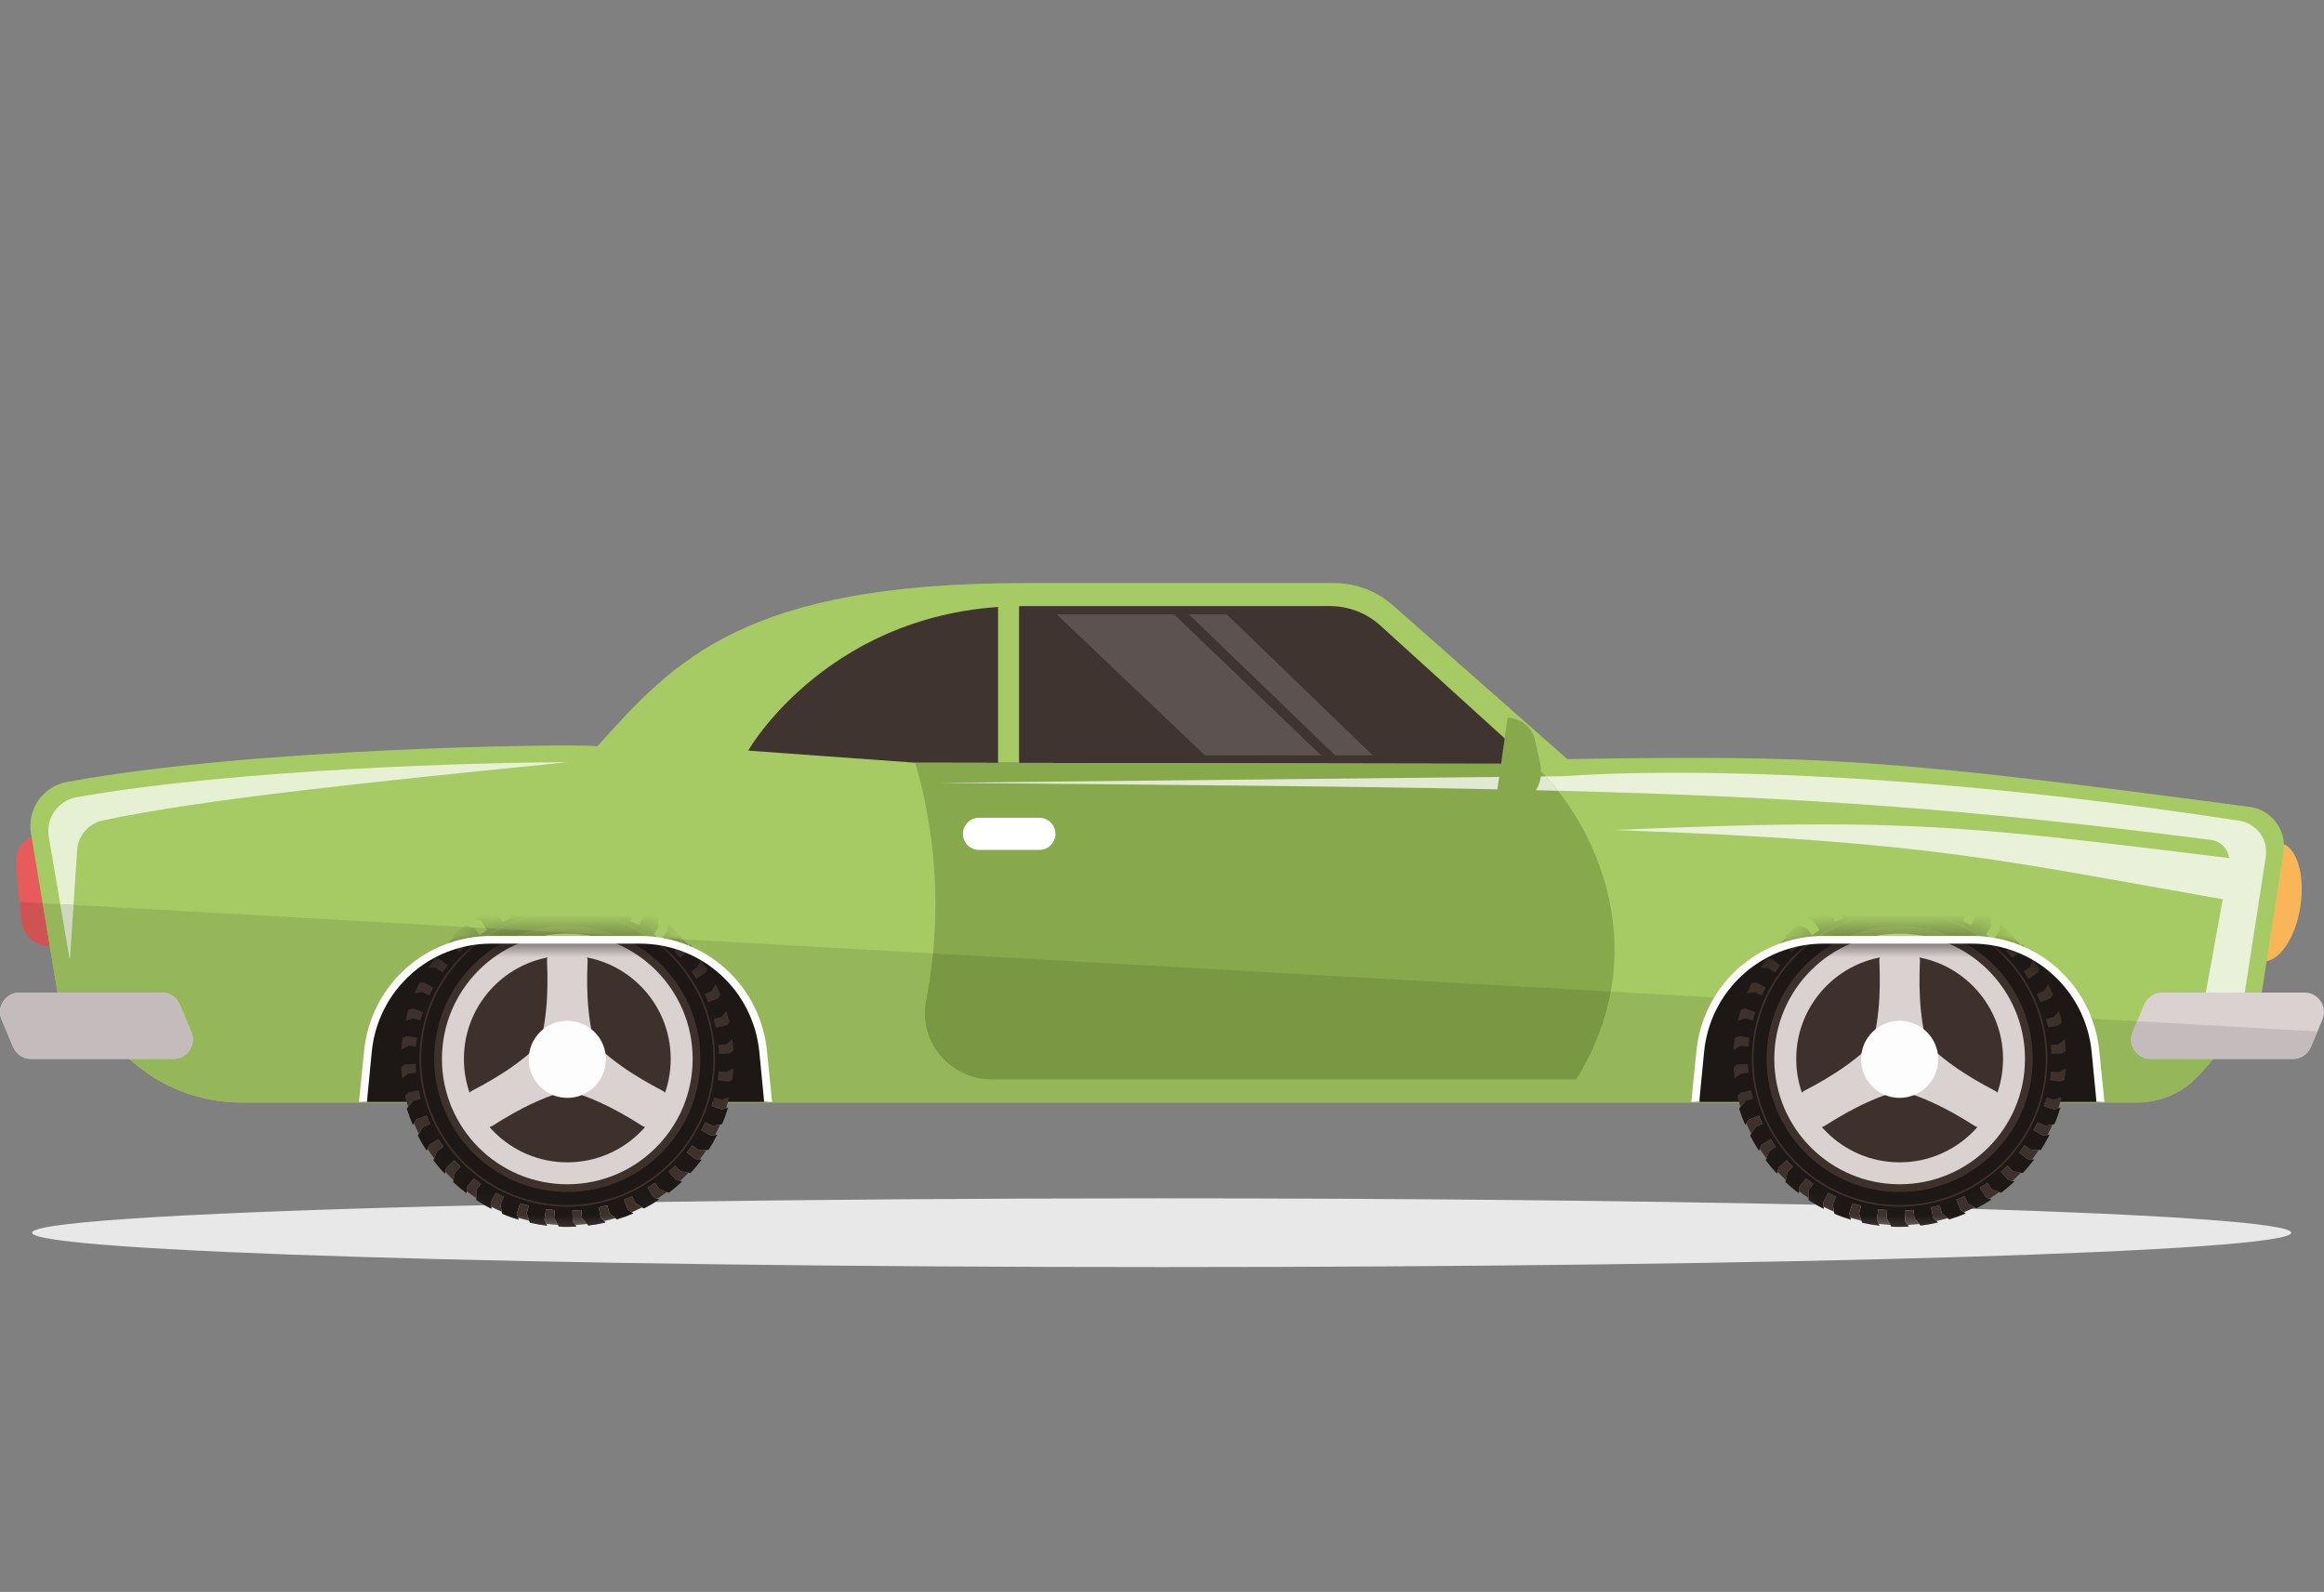 <svg width="108" height="74" viewBox="0 0 108 74" fill="none" xmlns="http://www.w3.org/2000/svg">
<rect x="0" y="0" width="108" height="74" fill="#808080" stroke="none"/>
<path d="M3.137 43.984H2.301C1.626 43.984 1.062 43.471 0.996 42.8L0.743 40.2C0.668 39.429 1.275 38.761 2.049 38.761H3.137V43.984Z" fill="#E75C5B"/>
<path d="M104.135 41.716C103.898 43.235 104.325 44.564 105.089 44.683C105.853 44.802 106.665 43.667 106.901 42.147C107.139 40.628 106.712 39.3 105.948 39.18C105.184 39.061 104.373 40.197 104.135 41.716Z" fill="#F9B659"/>
<path d="M1.439 38.735L2.751 46.596L6.386 49.539C7.75 50.645 9.452 51.248 11.207 51.248H99.308C100.428 51.248 101.494 50.767 102.235 49.928L105.007 46.789L106.118 39.605C106.276 38.589 105.564 37.642 104.545 37.506C87.483 35.242 84.71 35.1 72.834 35.285L64.727 28.135C63.972 27.469 63.001 27.102 61.995 27.102H47.618C34.593 27.102 31.336 30.706 27.768 34.682C26.102 34.563 11.644 34.773 3.113 36.348C1.997 36.555 1.252 37.614 1.439 38.735Z" fill="#A7CB64"/>
<path d="M3.416 42.063L2.802 42.029L2.268 38.903C2.12 38.039 2.694 37.214 3.556 37.06C10.918 35.746 22.433 35.434 26.267 35.434C26.299 35.434 26.33 35.434 26.361 35.434C17.656 36.297 9.248 37.169 4.767 38.139C4.112 38.282 3.632 38.838 3.586 39.508L3.416 42.063Z" fill="#E6F1D4"/>
<path d="M47.617 28.173H61.803C62.67 28.173 63.508 28.496 64.15 29.079L71.228 35.506L42.531 35.454L34.775 34.892C34.761 34.868 38.644 28.173 47.581 28.173H47.617Z" fill="#403430"/>
<path d="M71.228 35.506C73.498 37.461 77.294 43.597 73.251 50.177H46.09C44.146 50.177 42.662 48.408 43.038 46.5C43.671 43.286 43.689 39.394 42.531 35.454L71.228 35.506Z" fill="#88A84C"/>
<path d="M46.382 35.454H47.357V27.901H46.382V35.454Z" fill="#A7CB64"/>
<path d="M44.75 38.762C44.75 39.175 45.084 39.508 45.497 39.508H48.3C48.714 39.508 49.048 39.175 49.048 38.762C49.048 38.349 48.714 38.013 48.3 38.013H45.497C45.084 38.013 44.75 38.349 44.75 38.762Z" fill="white"/>
<path d="M8.06 49.223H1.444C1.08 49.223 0.752 49.005 0.61 48.67L0.072 47.392C-0.179 46.797 0.259 46.137 0.905 46.137H7.522C7.886 46.137 8.214 46.355 8.355 46.69L8.894 47.967C9.145 48.564 8.708 49.223 8.06 49.223Z" fill="#DAD1D1"/>
<path d="M104.318 46.137H102.51L103.296 41.798C93.112 40.024 89.735 39.094 75.031 38.582C79.014 38.411 82.051 38.32 84.695 38.32C90.811 38.32 94.826 38.805 103.591 39.888C103.535 39.46 103.201 39.1 102.748 39.042C91.743 37.627 83.874 37.051 72.402 36.756C72.211 36.513 72.019 36.29 71.832 36.09L72.557 36.083L73.645 36.021C74.659 35.966 76.069 35.921 77.85 35.921C83.32 35.921 92.294 36.343 104.065 38.151C104.866 38.274 105.419 39.023 105.295 39.825L104.318 46.137Z" fill="#E9F2D8"/>
<path d="M72.402 36.757C64.953 36.566 55.986 36.494 43.651 36.388L71.832 36.09C72.019 36.291 72.211 36.514 72.402 36.757Z" fill="#E1E9D2"/>
<path d="M53.985 58.898C24.993 58.898 1.491 58.183 1.491 57.301C1.491 56.777 9.754 56.314 22.523 56.022C22.627 56.081 22.733 56.137 22.84 56.19L22.829 56.096C22.826 56.067 22.823 56.04 22.82 56.015C22.966 56.013 23.116 56.009 23.263 56.006L23.276 56.095L23.318 56.324L23.324 56.363L23.336 56.419C23.584 56.525 23.84 56.617 24.101 56.695L24.074 56.603C24.039 56.491 24.016 56.41 24.016 56.41L24.154 55.987C24.218 55.984 24.284 55.983 24.349 55.982C24.423 56.004 24.497 56.025 24.572 56.044L24.48 56.404C24.48 56.404 24.53 56.569 24.594 56.745L24.608 56.788L24.627 56.836C24.892 56.895 25.159 56.943 25.431 56.974L25.389 56.891C25.335 56.783 25.3 56.705 25.3 56.705L25.37 56.205C25.508 56.223 25.645 56.239 25.783 56.25L25.754 56.619C25.754 56.619 25.835 56.772 25.931 56.935L25.948 56.967L25.98 57.018L26.17 57.028C26.224 57.029 26.279 57.03 26.333 57.03C26.487 57.03 26.64 57.024 26.793 57.016L26.737 56.939L26.615 56.77L26.6 56.271C26.738 56.266 26.876 56.257 27.015 56.243L27.048 56.618C27.048 56.618 27.155 56.754 27.277 56.894L27.299 56.922L27.341 56.968C27.613 56.935 27.879 56.887 28.142 56.826L28.073 56.761L27.924 56.614L27.821 56.122C27.957 56.094 28.09 56.061 28.224 56.027L28.323 56.389L28.416 56.474L28.593 56.622L28.623 56.646L28.667 56.683C28.93 56.603 29.186 56.507 29.434 56.401L29.353 56.349L29.185 56.237L29.047 55.895C29.203 55.892 29.355 55.89 29.512 55.888L29.534 55.935C29.534 55.935 29.68 56.028 29.843 56.122L29.88 56.146L29.927 56.17C30.108 56.078 30.283 55.978 30.454 55.873C37.532 55.765 45.525 55.703 53.985 55.703C65.321 55.703 75.817 55.813 84.398 55.998C84.515 56.066 84.635 56.13 84.755 56.19L84.745 56.096C84.741 56.063 84.737 56.034 84.735 56.006C84.884 56.009 85.033 56.013 85.181 56.016L85.192 56.095L85.234 56.324L85.24 56.363L85.252 56.419C85.499 56.525 85.755 56.617 86.017 56.695L85.99 56.603C85.954 56.491 85.931 56.41 85.931 56.41L86.054 56.036C86.197 56.04 86.344 56.043 86.487 56.047L86.396 56.404C86.396 56.404 86.447 56.569 86.51 56.745L86.524 56.788L86.543 56.836C86.808 56.895 87.075 56.943 87.347 56.974L87.304 56.891C87.252 56.783 87.216 56.705 87.216 56.705L87.286 56.205C87.424 56.223 87.561 56.239 87.699 56.25L87.67 56.619C87.67 56.619 87.751 56.772 87.848 56.935L87.864 56.967L87.896 57.018L88.086 57.028C88.14 57.029 88.195 57.03 88.25 57.03C88.403 57.03 88.557 57.024 88.709 57.016L88.653 56.939L88.532 56.77L88.516 56.271C88.654 56.266 88.793 56.257 88.931 56.243L88.965 56.618C88.965 56.618 89.071 56.754 89.193 56.894L89.215 56.922L89.256 56.968C89.528 56.935 89.795 56.887 90.058 56.826L89.989 56.761L89.84 56.614L89.738 56.132C89.884 56.135 90.028 56.14 90.172 56.144L90.24 56.389L90.332 56.474L90.51 56.622L90.539 56.646L90.583 56.683C90.846 56.603 91.102 56.507 91.35 56.401L91.269 56.349L91.101 56.237L91.074 56.171C100.59 56.46 106.478 56.86 106.478 57.301C106.478 58.183 82.975 58.898 53.985 58.898Z" fill="#E8E8E8"/>
<path d="M70.064 33.359L70.237 33.384C70.774 33.46 71.207 33.861 71.327 34.389L71.578 35.496C71.838 36.645 70.866 37.698 69.7 37.531L69.47 37.497L70.064 33.359Z" fill="#88A84C"/>
<path d="M61.391 35.113H55.997L49.113 28.561H54.566L61.391 35.113Z" fill="#5C524F"/>
<path d="M63.793 35.113H62.05L55.252 28.561H57.012L63.793 35.113Z" fill="#5C524F"/>
<path d="M99.939 49.223H106.556C106.92 49.223 107.249 49.005 107.39 48.67L107.928 47.392C108.179 46.797 107.742 46.137 107.095 46.137H100.478C100.114 46.137 99.785 46.355 99.644 46.69L99.106 47.967C98.855 48.564 99.293 49.223 99.939 49.223Z" fill="#DAD1D1"/>
<path d="M99.308 51.248H95.036C95.038 51.238 95.041 51.229 95.043 51.22H97.61L97.383 48.891C97.341 48.446 97.247 48.018 97.106 47.607C97.076 47.517 97.044 47.43 97.009 47.343L99.315 47.473L99.106 47.967C98.855 48.564 99.293 49.223 99.939 49.223H102.858H102.857L102.235 49.928C101.494 50.767 100.428 51.248 99.308 51.248Z" fill="#96B65A"/>
<path d="M81.055 51.248H81.055L81.08 51.22H81.08L81.055 51.248Z" fill="#96B65A"/>
<path d="M2.315 43.984H2.301C1.626 43.984 1.062 43.471 0.996 42.8L0.911 41.922L1.981 41.982L2.315 43.984Z" fill="#CF5352"/>
<path d="M80.821 51.248H33.119C33.122 51.238 33.125 51.229 33.128 51.22H35.693L35.467 48.891C35.424 48.446 35.331 48.018 35.19 47.607C34.414 45.309 32.241 43.682 29.721 43.682H22.842C20.322 43.682 18.149 45.309 17.368 47.607C17.231 48.018 17.138 48.446 17.095 48.891L16.869 51.22H18.898C18.9 51.229 18.903 51.238 18.905 51.248H11.207C9.452 51.248 7.75 50.645 6.386 49.539L5.995 49.223H8.06C8.708 49.223 9.146 48.564 8.894 47.967L8.355 46.69C8.214 46.355 7.886 46.137 7.523 46.137H2.675L2.315 43.984L1.981 41.982L2.802 42.029L3.246 44.619L3.416 42.063L43.358 44.317C43.284 45.072 43.176 45.803 43.038 46.5C42.663 48.408 44.146 50.177 46.09 50.177H73.251C74.107 48.784 74.612 47.411 74.854 46.093L79.873 46.376C79.631 46.757 79.433 47.17 79.284 47.607C79.148 48.018 79.053 48.446 79.011 48.891L78.785 51.22H80.814C80.817 51.229 80.819 51.238 80.821 51.248Z" fill="#96B65A"/>
<path d="M3.246 44.619L2.802 42.029L3.416 42.063L3.246 44.619Z" fill="#CFD8BE"/>
<path d="M73.251 50.177H46.09C44.146 50.177 42.662 48.408 43.038 46.5C43.176 45.803 43.284 45.072 43.358 44.317L74.854 46.093C74.612 47.411 74.107 48.784 73.251 50.177Z" fill="#7A9744"/>
<path d="M8.06 49.223H1.444C1.08 49.223 0.752 49.005 0.61 48.67L0.072 47.392C0.023 47.276 0 47.156 0 47.041C0 46.564 0.385 46.137 0.905 46.137H2.675H7.522C7.886 46.137 8.214 46.355 8.355 46.69L8.894 47.967C9.145 48.564 8.708 49.223 8.06 49.223Z" fill="#C4BCBC"/>
<path d="M106.556 49.223H99.939C99.293 49.223 98.855 48.564 99.106 47.967L99.315 47.473L107.695 47.946L107.39 48.67C107.249 49.005 106.92 49.223 106.556 49.223Z" fill="#C4BCBC"/>
<path d="M78.785 51.221H97.609L97.383 48.891C97.341 48.446 97.247 48.018 97.106 47.607C96.33 45.309 94.156 43.682 91.636 43.682H84.758C82.237 43.682 80.064 45.309 79.284 47.607C79.147 48.018 79.053 48.446 79.011 48.891L78.785 51.221Z" fill="#1D1715"/>
<mask id="mask0_15820_4240" style="mask-type:luminance" maskUnits="userSpaceOnUse" x="78" y="43" width="20" height="15">
<path d="M78.785 51.221C80.866 59.749 96.239 59.632 97.609 51.221L97.383 48.891C97.341 48.446 97.247 48.018 97.106 47.607C96.33 45.31 94.156 43.682 91.636 43.682H84.758C82.237 43.682 80.064 45.31 79.284 47.607C79.147 48.018 79.053 48.446 79.011 48.891L78.785 51.221Z" fill="white"/>
</mask>
<g mask="url(#mask0_15820_4240)">
<path d="M81.231 49.46C81.236 49.598 81.245 49.737 81.26 49.875L80.884 49.908C80.884 49.908 80.749 50.014 80.608 50.137L80.58 50.158L80.534 50.201C80.563 50.432 80.602 50.659 80.652 50.883L80.677 51.001L80.738 50.936L80.742 50.932L80.888 50.784L81.38 50.68C81.409 50.816 81.441 50.95 81.475 51.084L81.17 51.167L81.114 51.183L81.029 51.276L80.881 51.453L80.855 51.484L80.82 51.527C80.901 51.79 80.995 52.047 81.102 52.294L81.154 52.213L81.266 52.044L81.734 51.855C81.787 51.985 81.844 52.111 81.903 52.236L81.569 52.393C81.569 52.393 81.474 52.54 81.38 52.701L81.356 52.739L81.332 52.786C81.457 53.031 81.594 53.264 81.742 53.492L81.779 53.401L81.8 53.353L81.864 53.218L82.294 52.95C82.367 53.068 82.442 53.185 82.522 53.297L82.223 53.511C82.223 53.511 82.156 53.669 82.091 53.848L82.078 53.886L82.059 53.94C82.224 54.155 82.397 54.363 82.583 54.561L82.606 54.466C82.636 54.351 82.658 54.27 82.658 54.27L83.032 53.932L83.319 54.232L83.059 54.497C83.059 54.497 83.022 54.67 82.99 54.854L82.984 54.889L82.975 54.949C83.174 55.132 83.379 55.306 83.6 55.469L83.604 55.374C83.612 55.254 83.622 55.169 83.622 55.169L83.93 54.775C84.038 54.86 84.151 54.941 84.265 55.021L84.052 55.327C84.052 55.327 84.045 55.501 84.047 55.688L84.047 55.724L84.047 55.786C84.275 55.932 84.513 56.069 84.755 56.19L84.745 56.096C84.731 55.974 84.723 55.888 84.723 55.888L84.959 55.445C85.081 55.511 85.204 55.571 85.331 55.63L85.174 55.972L85.192 56.095L85.234 56.324L85.24 56.363L85.252 56.419C85.499 56.525 85.755 56.617 86.017 56.695L85.99 56.603C85.954 56.491 85.931 56.41 85.931 56.41L86.089 55.928C86.221 55.97 86.353 56.009 86.487 56.044L86.396 56.404C86.396 56.404 86.447 56.568 86.51 56.745L86.524 56.788L86.543 56.836C86.808 56.895 87.075 56.943 87.347 56.974L87.304 56.891C87.252 56.783 87.216 56.705 87.216 56.705L87.286 56.205C87.424 56.223 87.561 56.239 87.699 56.25L87.67 56.619C87.67 56.619 87.751 56.771 87.848 56.935L87.864 56.967L87.896 57.018L88.086 57.028C88.294 57.033 88.503 57.028 88.709 57.016L88.653 56.939L88.532 56.77L88.516 56.271C88.654 56.266 88.793 56.257 88.931 56.243L88.965 56.618C88.965 56.618 89.071 56.754 89.193 56.894L89.215 56.922L89.256 56.968C89.528 56.935 89.795 56.887 90.058 56.826L89.989 56.761L89.84 56.614L89.737 56.122C89.872 56.094 90.007 56.061 90.141 56.027L90.24 56.389L90.332 56.474L90.51 56.621L90.539 56.646L90.583 56.683C90.846 56.603 91.102 56.507 91.35 56.401L91.269 56.349L91.101 56.237L90.912 55.768C91.041 55.715 91.168 55.659 91.292 55.6L91.45 55.935C91.45 55.935 91.595 56.028 91.758 56.122L91.796 56.146L91.842 56.17C92.086 56.046 92.321 55.908 92.548 55.761L92.459 55.724L92.409 55.702L92.275 55.639L92.007 55.208C92.124 55.136 92.241 55.06 92.353 54.981L92.567 55.28C92.567 55.28 92.726 55.346 92.905 55.411L92.943 55.424L92.994 55.444C93.13 55.341 93.26 55.234 93.389 55.122L93.617 54.92L93.605 54.916L93.522 54.898C93.407 54.866 93.325 54.844 93.325 54.844L92.988 54.47L93.289 54.184L93.554 54.443C93.554 54.443 93.725 54.48 93.91 54.513L93.946 54.519L94.006 54.527C94.189 54.329 94.362 54.122 94.525 53.903L94.43 53.898C94.31 53.89 94.225 53.88 94.225 53.88L93.831 53.572C93.916 53.465 93.997 53.35 94.078 53.237L94.384 53.451C94.384 53.451 94.556 53.458 94.745 53.454L94.78 53.455L94.842 53.454C94.988 53.227 95.125 52.989 95.246 52.747L95.153 52.759C95.03 52.772 94.944 52.779 94.944 52.779L94.501 52.543C94.567 52.422 94.628 52.298 94.686 52.172L95.028 52.327L95.152 52.311L95.381 52.27L95.419 52.262L95.474 52.251C95.581 52.003 95.672 51.747 95.751 51.485L95.658 51.513C95.547 51.548 95.466 51.571 95.466 51.571L94.983 51.413C95.027 51.282 95.065 51.15 95.101 51.015L95.46 51.107C95.46 51.107 95.624 51.055 95.802 50.993L95.845 50.978L95.892 50.96C95.952 50.694 95.999 50.429 96.03 50.155L95.947 50.199C95.84 50.25 95.761 50.286 95.761 50.286L95.261 50.216C95.279 50.078 95.296 49.941 95.306 49.803L95.675 49.833C95.675 49.833 95.827 49.751 95.993 49.654L96.023 49.638L96.074 49.606L96.084 49.416C96.089 49.208 96.084 48.999 96.072 48.794L95.995 48.85L95.826 48.97L95.327 48.987C95.323 48.847 95.313 48.709 95.3 48.571L95.674 48.538C95.674 48.538 95.809 48.432 95.951 48.309L95.979 48.287L96.025 48.245C95.991 47.974 95.943 47.707 95.882 47.444L95.817 47.514L95.671 47.663L95.179 47.766C95.15 47.63 95.118 47.495 95.084 47.362L95.445 47.264L95.53 47.17L95.677 46.993L95.703 46.964L95.739 46.919C95.658 46.656 95.564 46.403 95.457 46.152L95.405 46.233L95.293 46.401L94.824 46.591C94.772 46.461 94.716 46.335 94.656 46.21L94.99 46.053C94.99 46.053 95.084 45.907 95.179 45.744L95.202 45.706L95.226 45.66C95.101 45.416 94.964 45.182 94.817 44.954L94.78 45.044L94.758 45.093L94.695 45.228L94.264 45.496C94.191 45.378 94.117 45.261 94.037 45.149L94.336 44.935C94.336 44.935 94.403 44.776 94.467 44.597L94.481 44.56L94.499 44.508C94.335 44.291 94.161 44.083 93.976 43.885L93.967 43.918V43.923L93.953 43.98C93.923 44.095 93.901 44.178 93.901 44.178L93.526 44.514L93.24 44.213L93.499 43.949C93.499 43.949 93.536 43.777 93.569 43.593L93.575 43.557L93.584 43.497C93.385 43.314 93.179 43.141 92.96 42.977L92.955 43.072C92.946 43.193 92.937 43.277 92.937 43.277L92.629 43.672C92.521 43.585 92.407 43.505 92.294 43.425L92.507 43.119C92.507 43.119 92.514 42.946 92.511 42.758L92.511 42.723L92.511 42.66C92.283 42.514 92.046 42.378 91.803 42.257L91.814 42.35C91.828 42.473 91.836 42.558 91.836 42.558L91.6 43.001C91.478 42.935 91.354 42.875 91.227 42.816L91.384 42.474L91.367 42.351L91.325 42.121L91.319 42.083L91.307 42.028C91.059 41.922 90.803 41.83 90.542 41.75L90.569 41.844C90.604 41.956 90.627 42.037 90.627 42.037L90.47 42.519C90.338 42.475 90.206 42.437 90.071 42.402L90.163 42.042C90.163 42.042 90.112 41.878 90.049 41.701L90.034 41.658L90.016 41.61C89.751 41.55 89.484 41.504 89.211 41.472L89.254 41.556C89.307 41.663 89.343 41.741 89.343 41.741L89.272 42.241C89.135 42.222 88.997 42.207 88.859 42.195L88.889 41.827C88.889 41.827 88.807 41.675 88.712 41.51L88.694 41.479L88.663 41.428L88.472 41.419C88.264 41.413 88.056 41.419 87.85 41.431L87.906 41.507L88.027 41.676L88.043 42.175C87.904 42.18 87.766 42.188 87.628 42.204L87.595 41.828C87.595 41.828 87.488 41.693 87.365 41.552L87.343 41.524L87.302 41.478C87.03 41.511 86.763 41.559 86.501 41.621L86.57 41.685L86.719 41.832L86.822 42.324C86.686 42.352 86.552 42.384 86.419 42.418L86.32 42.057L86.226 41.972L86.049 41.825L86.019 41.799L85.976 41.763C85.713 41.844 85.457 41.939 85.208 42.045L85.29 42.097L85.458 42.209L85.647 42.678C85.518 42.73 85.391 42.788 85.266 42.847L85.109 42.512C85.109 42.512 84.963 42.418 84.8 42.324L84.763 42.3L84.716 42.277C84.472 42.401 84.238 42.539 84.011 42.686L84.101 42.723L84.15 42.744L84.284 42.808L84.552 43.239C84.434 43.31 84.317 43.386 84.205 43.465L83.992 43.166C83.992 43.166 83.833 43.099 83.653 43.035L83.617 43.021L83.564 43.002C83.37 43.151 83.183 43.305 83.006 43.471L82.944 43.526L83.036 43.549C83.151 43.58 83.233 43.602 83.233 43.602L83.57 43.976L83.27 44.263L83.005 44.003C83.005 44.003 82.833 43.965 82.648 43.934L82.613 43.928L82.553 43.918C82.37 44.118 82.197 44.323 82.033 44.542L82.129 44.547C82.249 44.555 82.334 44.566 82.334 44.566L82.728 44.874C82.642 44.983 82.562 45.095 82.481 45.208L82.175 44.996C82.175 44.996 82.002 44.989 81.814 44.991H81.779H81.716C81.57 45.219 81.434 45.457 81.313 45.699L81.405 45.688C81.529 45.674 81.614 45.666 81.614 45.666L82.058 45.903C81.992 46.025 81.931 46.148 81.873 46.275L81.53 46.119L81.407 46.136L81.177 46.177L81.14 46.184L81.084 46.194C80.978 46.444 80.886 46.7 80.807 46.96L80.901 46.933C81.012 46.898 81.093 46.875 81.093 46.875L81.576 47.034C81.532 47.164 81.493 47.297 81.457 47.431L81.099 47.339C81.099 47.339 80.935 47.391 80.757 47.454L80.714 47.468L80.666 47.487C80.607 47.751 80.56 48.018 80.528 48.291L80.612 48.248C80.719 48.196 80.797 48.16 80.797 48.16L81.297 48.23C81.279 48.367 81.263 48.505 81.252 48.643L80.884 48.614C80.884 48.614 80.731 48.695 80.566 48.792L80.536 48.808L80.484 48.839L80.475 49.03C80.47 49.238 80.475 49.446 80.487 49.652L80.564 49.597L80.732 49.475L81.231 49.46Z" fill="#1D1715"/>
<path d="M94.037 45.149C94.117 45.261 94.191 45.378 94.264 45.496L94.695 45.228L94.758 45.093L94.78 45.044C94.681 44.891 94.576 44.743 94.467 44.597C94.403 44.776 94.336 44.935 94.336 44.935L94.037 45.149Z" fill="#3E312C"/>
<path d="M82.096 49.069C82.18 45.66 85.022 42.955 88.433 43.039C91.842 43.124 94.547 45.967 94.463 49.376C94.378 52.786 91.536 55.491 88.126 55.407C84.716 55.322 82.011 52.48 82.096 49.069Z" fill="#3E312C"/>
<path d="M81.491 49.055C81.397 52.798 84.368 55.919 88.111 56.013C91.855 56.105 94.976 53.134 95.069 49.391C95.161 45.648 92.191 42.527 88.448 42.434C84.704 42.342 81.583 45.312 81.491 49.055ZM81.411 49.053C81.505 45.266 84.662 42.261 88.449 42.355C92.237 42.449 95.242 45.607 95.147 49.394C95.053 53.18 91.897 56.185 88.109 56.092C84.323 55.997 81.318 52.839 81.411 49.053Z" fill="#3E312C"/>
<path d="M92.988 54.47L93.325 54.844C93.325 54.844 93.407 54.866 93.522 54.898C93.656 54.772 93.787 54.645 93.911 54.513C93.725 54.48 93.554 54.443 93.554 54.443L93.289 54.184L92.988 54.47Z" fill="#3E312C"/>
<path d="M93.831 53.572L94.225 53.88C94.225 53.88 94.31 53.89 94.43 53.898C94.539 53.753 94.646 53.608 94.745 53.454C94.557 53.458 94.384 53.451 94.384 53.451L94.078 53.237C93.997 53.35 93.916 53.465 93.831 53.572Z" fill="#3E312C"/>
<path d="M90.911 55.767C91.04 55.714 91.167 55.658 91.292 55.599L91.451 55.935C91.451 55.935 91.596 56.027 91.76 56.123C91.599 56.204 91.435 56.278 91.268 56.348L91.101 56.237L90.911 55.767Z" fill="#3E312C"/>
<path d="M92.275 55.639L92.007 55.209C92.125 55.136 92.241 55.06 92.353 54.98L92.567 55.281C92.567 55.281 92.727 55.346 92.905 55.411C92.76 55.52 92.612 55.624 92.459 55.722L92.409 55.701L92.275 55.639Z" fill="#3E312C"/>
<path d="M94.501 52.543L94.944 52.779C94.944 52.779 95.03 52.772 95.154 52.759C95.235 52.599 95.309 52.435 95.381 52.27L95.152 52.311L95.028 52.327L94.686 52.172C94.628 52.298 94.567 52.422 94.501 52.543Z" fill="#3E312C"/>
<path d="M95.3 48.571C95.314 48.709 95.323 48.847 95.327 48.986L95.827 48.971L95.995 48.849C95.987 48.668 95.974 48.487 95.951 48.309C95.809 48.431 95.674 48.538 95.674 48.538L95.3 48.571Z" fill="#3E312C"/>
<path d="M89.736 56.124C89.872 56.094 90.007 56.062 90.14 56.027L90.238 56.388L90.332 56.474L90.51 56.622C90.338 56.674 90.165 56.721 89.989 56.76L89.839 56.615L89.736 56.124Z" fill="#3E312C"/>
<path d="M94.983 51.413L95.466 51.571C95.466 51.571 95.547 51.548 95.658 51.513C95.712 51.341 95.762 51.17 95.802 50.991C95.624 51.055 95.46 51.107 95.46 51.107L95.101 51.015C95.065 51.15 95.027 51.282 94.983 51.413Z" fill="#3E312C"/>
<path d="M95.084 47.362C95.118 47.496 95.15 47.63 95.179 47.766L95.671 47.663L95.817 47.514C95.777 47.337 95.731 47.164 95.677 46.993L95.53 47.17L95.445 47.264L95.084 47.362Z" fill="#3E312C"/>
<path d="M94.656 46.21C94.716 46.335 94.772 46.461 94.825 46.591L95.293 46.401L95.405 46.233C95.334 46.069 95.26 45.904 95.179 45.744C95.085 45.907 94.99 46.053 94.99 46.053L94.656 46.21Z" fill="#3E312C"/>
<path d="M95.261 50.216L95.761 50.286C95.761 50.286 95.84 50.251 95.947 50.199C95.969 50.02 95.983 49.839 95.993 49.654C95.827 49.751 95.675 49.833 95.675 49.833L95.306 49.803C95.296 49.941 95.279 50.078 95.261 50.216Z" fill="#3E312C"/>
<path d="M81.864 53.218L82.294 52.95C82.367 53.068 82.442 53.184 82.523 53.297L82.222 53.511C82.222 53.511 82.157 53.671 82.091 53.848C81.983 53.703 81.878 53.556 81.78 53.402L81.801 53.353L81.864 53.218Z" fill="#3E312C"/>
<path d="M81.735 51.855C81.788 51.984 81.844 52.11 81.903 52.235L81.567 52.395C81.567 52.395 81.475 52.54 81.379 52.704C81.298 52.542 81.224 52.378 81.154 52.212L81.266 52.044L81.735 51.855Z" fill="#3E312C"/>
<path d="M88.516 56.271C88.654 56.266 88.793 56.257 88.93 56.244L88.964 56.617C88.964 56.617 89.072 56.752 89.194 56.895C89.015 56.917 88.834 56.931 88.652 56.939L88.532 56.77L88.516 56.271Z" fill="#3E312C"/>
<path d="M83.033 53.932L83.319 54.234L83.058 54.497C83.058 54.497 83.022 54.669 82.99 54.855C82.857 54.73 82.729 54.6 82.606 54.467C82.636 54.351 82.659 54.269 82.659 54.269L83.033 53.932Z" fill="#3E312C"/>
<path d="M80.732 49.475L81.231 49.459C81.236 49.598 81.245 49.737 81.258 49.874L80.885 49.908C80.885 49.908 80.749 50.016 80.607 50.137C80.586 49.958 80.572 49.779 80.563 49.596L80.732 49.475Z" fill="#3E312C"/>
<path d="M81.379 50.679C81.408 50.816 81.44 50.95 81.476 51.084L81.115 51.183L81.029 51.276L80.881 51.453C80.829 51.282 80.782 51.108 80.743 50.932L80.888 50.783L81.379 50.679Z" fill="#3E312C"/>
<path d="M86.09 55.928C86.221 55.97 86.354 56.009 86.488 56.043L86.394 56.403C86.394 56.403 86.447 56.568 86.51 56.745C86.334 56.704 86.161 56.656 85.989 56.603C85.956 56.489 85.933 56.408 85.933 56.408L86.09 55.928Z" fill="#3E312C"/>
<path d="M87.287 56.204C87.424 56.223 87.561 56.239 87.7 56.251L87.67 56.618C87.67 56.618 87.751 56.771 87.847 56.937C87.664 56.926 87.483 56.912 87.304 56.889L87.217 56.705L87.287 56.204Z" fill="#3E312C"/>
<path d="M84.96 55.445C85.082 55.51 85.205 55.572 85.331 55.63L85.174 55.973L85.192 56.096L85.232 56.324C85.067 56.253 84.903 56.178 84.745 56.095C84.731 55.975 84.723 55.888 84.723 55.888L84.96 55.445Z" fill="#3E312C"/>
<path d="M83.93 54.775C84.038 54.86 84.15 54.941 84.264 55.02L84.051 55.328C84.051 55.328 84.046 55.5 84.047 55.688C83.895 55.589 83.748 55.483 83.605 55.374C83.613 55.254 83.621 55.168 83.621 55.168L83.93 54.775Z" fill="#3E312C"/>
<path d="M82.728 44.873C82.642 44.983 82.561 45.093 82.482 45.208L82.174 44.994C82.174 44.994 82.002 44.99 81.814 44.991C81.914 44.84 82.019 44.692 82.129 44.548C82.249 44.557 82.335 44.565 82.335 44.565L82.728 44.873Z" fill="#3E312C"/>
<path d="M81.575 47.033C81.533 47.164 81.494 47.298 81.459 47.432L81.099 47.338C81.099 47.338 80.935 47.39 80.756 47.454C80.798 47.278 80.846 47.104 80.9 46.933C81.013 46.899 81.094 46.877 81.094 46.877L81.575 47.033Z" fill="#3E312C"/>
<path d="M82.058 45.904C81.992 46.026 81.929 46.149 81.872 46.275L81.53 46.118L81.406 46.136L81.178 46.176C81.25 46.011 81.325 45.846 81.407 45.688C81.528 45.674 81.614 45.667 81.614 45.667L82.058 45.904Z" fill="#3E312C"/>
<path d="M81.298 48.23C81.279 48.367 81.263 48.504 81.251 48.644L80.884 48.614C80.884 48.614 80.73 48.695 80.567 48.791C80.576 48.608 80.591 48.426 80.613 48.248L80.798 48.161L81.298 48.23Z" fill="#3E312C"/>
<path d="M83.57 43.976L83.269 44.263L83.005 44.002C83.005 44.002 82.834 43.965 82.648 43.934C82.773 43.8 82.902 43.674 83.036 43.55C83.151 43.579 83.234 43.602 83.234 43.602L83.57 43.976Z" fill="#3E312C"/>
<path d="M93.24 44.213L93.526 44.514L93.901 44.178C93.901 44.178 93.923 44.095 93.953 43.98C93.829 43.846 93.701 43.715 93.569 43.593C93.537 43.777 93.5 43.949 93.5 43.949L93.24 44.213Z" fill="#3E312C"/>
<path d="M93.24 44.213L93.526 44.514L93.901 44.178C93.901 44.178 93.923 44.095 93.953 43.98C93.829 43.846 93.701 43.715 93.569 43.593C93.537 43.777 93.5 43.949 93.5 43.949L93.24 44.213Z" fill="#3E312C"/>
<path d="M80.676 51.002L80.652 50.883L80.652 50.884L80.677 51.001L80.738 50.936L80.676 51.002Z" fill="#191412"/>
<path d="M80.677 51.001L80.652 50.884L80.738 50.936L80.677 51.001Z" fill="#191412"/>
<path d="M82.454 49.223C82.454 52.441 85.062 55.049 88.279 55.049C91.497 55.049 94.105 52.441 94.105 49.223C94.105 46.006 91.497 43.398 88.279 43.398C85.062 43.398 82.454 46.006 82.454 49.223Z" fill="#DAD1D1"/>
<path d="M83.474 49.222C83.474 51.876 85.626 54.029 88.279 54.029C90.933 54.029 93.085 51.876 93.085 49.222C93.085 46.569 90.933 44.417 88.279 44.417C85.626 44.417 83.474 46.569 83.474 49.222Z" fill="#3E312C"/>
<path d="M89.023 50.522L87.536 47.946C86.511 49.163 85.192 50.006 83.851 50.702C83.632 50.816 83.551 51.085 83.674 51.298L84.19 52.19C84.313 52.404 84.587 52.468 84.794 52.336C86.067 51.523 87.456 50.801 89.023 50.522Z" fill="#DAD1D1"/>
<path d="M89.023 47.946L87.536 50.522C89.103 50.801 90.492 51.523 91.765 52.336C91.972 52.468 92.247 52.404 92.369 52.19L92.885 51.298C93.008 51.085 92.927 50.816 92.708 50.702C91.367 50.006 90.048 49.163 89.023 47.946Z" fill="#DAD1D1"/>
<path d="M86.793 49.234H89.766C89.225 47.737 89.155 46.175 89.223 44.665C89.234 44.42 89.041 44.214 88.795 44.214H87.764C87.518 44.214 87.325 44.42 87.336 44.665C87.405 46.175 87.334 47.737 86.793 49.234Z" fill="#DAD1D1"/>
<path d="M86.487 49.24C86.487 50.23 87.29 51.033 88.279 51.033C89.269 51.033 90.072 50.23 90.072 49.24C90.072 48.251 89.269 47.449 88.279 47.449C87.29 47.449 86.487 48.251 86.487 49.24Z" fill="#FDFDFD"/>
</g>
<path d="M78.598 51.219H78.976L78.984 51.041L79.191 48.906C79.469 46.031 81.86 43.862 84.757 43.862H91.637C94.534 43.862 96.925 46.031 97.203 48.906L97.41 51.041L97.424 51.219H97.796L97.56 48.871C97.26 45.81 94.72 43.504 91.637 43.504H84.757C81.674 43.504 79.133 45.81 78.834 48.871L78.598 51.219Z" fill="white"/>
<path d="M16.869 51.221H35.693L35.468 48.891C35.425 48.446 35.331 48.018 35.19 47.607C34.414 45.309 32.241 43.682 29.721 43.682H22.842C20.322 43.682 18.149 45.309 17.368 47.607C17.231 48.018 17.138 48.446 17.095 48.891L16.869 51.221Z" fill="#1D1715"/>
<mask id="mask1_15820_4240" style="mask-type:luminance" maskUnits="userSpaceOnUse" x="16" y="43" width="20" height="15">
<path d="M16.869 51.221C18.95 59.749 34.323 59.632 35.693 51.221L35.468 48.891C35.425 48.446 35.331 48.018 35.19 47.607C34.414 45.31 32.241 43.682 29.721 43.682H22.842C20.322 43.682 18.149 45.31 17.368 47.607C17.231 48.018 17.138 48.446 17.095 48.891L16.869 51.221Z" fill="white"/>
</mask>
<g mask="url(#mask1_15820_4240)">
<path d="M19.316 49.46C19.32 49.598 19.33 49.737 19.343 49.875L18.969 49.908C18.969 49.908 18.833 50.014 18.692 50.137L18.664 50.158L18.618 50.201C18.647 50.432 18.687 50.659 18.736 50.883L18.761 51.001L18.823 50.936L18.825 50.932L18.972 50.784L19.464 50.68C19.493 50.816 19.526 50.95 19.559 51.084L19.254 51.167L19.198 51.183L19.113 51.276L18.966 51.453L18.94 51.484L18.904 51.527C18.985 51.79 19.079 52.047 19.186 52.294L19.238 52.213L19.349 52.044L19.819 51.855C19.87 51.985 19.927 52.111 19.987 52.236L19.652 52.393C19.652 52.393 19.559 52.54 19.464 52.701L19.441 52.739L19.417 52.786C19.542 53.031 19.679 53.264 19.826 53.492L19.863 53.401L19.884 53.353L19.948 53.218L20.379 52.95C20.451 53.068 20.526 53.185 20.605 53.297L20.307 53.511C20.307 53.511 20.241 53.669 20.176 53.848L20.162 53.886L20.143 53.94C20.308 54.155 20.482 54.363 20.667 54.561L20.69 54.466C20.72 54.351 20.742 54.27 20.742 54.27L21.117 53.932L21.403 54.232L21.143 54.497C21.143 54.497 21.106 54.67 21.074 54.854L21.068 54.889L21.059 54.949C21.258 55.132 21.464 55.306 21.683 55.469L21.688 55.374C21.696 55.254 21.706 55.169 21.706 55.169L22.014 54.775C22.122 54.86 22.236 54.941 22.349 55.021L22.136 55.327C22.136 55.327 22.129 55.501 22.132 55.688L22.131 55.724L22.132 55.786C22.359 55.932 22.596 56.069 22.84 56.19L22.829 56.096C22.815 55.974 22.807 55.888 22.807 55.888L23.044 55.445C23.165 55.511 23.289 55.571 23.415 55.63L23.259 55.972L23.276 56.095L23.318 56.324L23.324 56.363L23.336 56.419C23.584 56.525 23.84 56.617 24.102 56.695L24.074 56.603C24.039 56.491 24.016 56.41 24.016 56.41L24.173 55.928C24.305 55.97 24.437 56.009 24.572 56.044L24.48 56.404C24.48 56.404 24.531 56.568 24.594 56.745L24.608 56.788L24.627 56.836C24.892 56.895 25.159 56.943 25.431 56.974L25.389 56.891C25.335 56.783 25.3 56.705 25.3 56.705L25.37 56.205C25.508 56.223 25.646 56.239 25.783 56.25L25.754 56.619C25.754 56.619 25.835 56.771 25.931 56.935L25.948 56.967L25.98 57.018L26.17 57.028C26.379 57.033 26.587 57.028 26.793 57.016L26.737 56.939L26.616 56.77L26.6 56.271C26.739 56.266 26.877 56.257 27.015 56.243L27.048 56.618C27.048 56.618 27.155 56.754 27.277 56.894L27.299 56.922L27.341 56.968C27.613 56.935 27.88 56.887 28.142 56.826L28.073 56.761L27.924 56.614L27.821 56.122C27.957 56.094 28.091 56.061 28.224 56.027L28.323 56.389L28.417 56.474L28.594 56.621L28.623 56.646L28.667 56.683C28.93 56.603 29.186 56.507 29.434 56.401L29.353 56.349L29.185 56.237L28.997 55.768C29.126 55.715 29.252 55.659 29.377 55.6L29.534 55.935C29.534 55.935 29.68 56.028 29.843 56.122L29.88 56.146L29.927 56.17C30.171 56.046 30.405 55.908 30.632 55.761L30.542 55.724L30.493 55.702L30.359 55.639L30.091 55.208C30.208 55.136 30.326 55.06 30.438 54.981L30.651 55.28C30.651 55.28 30.81 55.346 30.989 55.411L31.026 55.424L31.079 55.444C31.214 55.341 31.345 55.234 31.473 55.122L31.701 54.92L31.689 54.916L31.606 54.898C31.492 54.866 31.41 54.844 31.41 54.844L31.073 54.47L31.373 54.184L31.638 54.443C31.638 54.443 31.81 54.48 31.995 54.513L32.03 54.519L32.09 54.527C32.273 54.329 32.446 54.122 32.61 53.903L32.514 53.898C32.394 53.89 32.309 53.88 32.309 53.88L31.915 53.572C32.001 53.465 32.081 53.35 32.162 53.237L32.468 53.451C32.468 53.451 32.64 53.458 32.829 53.454L32.864 53.455L32.927 53.454C33.073 53.227 33.209 52.989 33.33 52.747L33.237 52.759C33.114 52.772 33.029 52.779 33.029 52.779L32.586 52.543C32.651 52.422 32.712 52.298 32.77 52.172L33.113 52.327L33.236 52.311L33.465 52.27L33.503 52.262L33.559 52.251C33.665 52.003 33.756 51.747 33.836 51.485L33.743 51.513C33.631 51.548 33.55 51.571 33.55 51.571L33.067 51.413C33.111 51.282 33.149 51.15 33.185 51.015L33.544 51.107C33.544 51.107 33.708 51.055 33.885 50.993L33.929 50.978L33.977 50.96C34.036 50.694 34.083 50.429 34.115 50.155L34.031 50.199C33.924 50.25 33.846 50.286 33.846 50.286L33.346 50.216C33.364 50.078 33.38 49.941 33.391 49.803L33.759 49.833C33.759 49.833 33.911 49.751 34.077 49.654L34.107 49.638L34.158 49.606L34.167 49.416C34.173 49.208 34.169 48.999 34.156 48.794L34.079 48.85L33.911 48.97L33.411 48.987C33.407 48.847 33.398 48.709 33.383 48.571L33.759 48.538C33.759 48.538 33.894 48.432 34.035 48.309L34.063 48.287L34.109 48.245C34.076 47.974 34.027 47.707 33.966 47.444L33.901 47.514L33.755 47.663L33.263 47.766C33.234 47.63 33.202 47.495 33.168 47.362L33.529 47.264L33.614 47.17L33.761 46.993L33.787 46.964L33.823 46.919C33.742 46.656 33.648 46.403 33.541 46.152L33.489 46.233L33.377 46.401L32.909 46.591C32.857 46.461 32.799 46.335 32.74 46.21L33.075 46.053C33.075 46.053 33.169 45.907 33.263 45.744L33.287 45.706L33.311 45.66C33.186 45.416 33.049 45.182 32.901 44.954L32.864 45.044L32.843 45.093L32.779 45.228L32.349 45.496C32.276 45.378 32.201 45.261 32.121 45.149L32.42 44.935C32.42 44.935 32.487 44.776 32.551 44.597L32.565 44.56L32.584 44.508C32.418 44.291 32.246 44.083 32.06 43.885L32.051 43.918V43.923L32.037 43.98C32.007 44.095 31.985 44.178 31.985 44.178L31.61 44.514L31.324 44.213L31.584 43.949C31.584 43.949 31.621 43.777 31.653 43.593L31.659 43.557L31.668 43.497C31.47 43.314 31.263 43.141 31.044 42.977L31.038 43.072C31.031 43.193 31.021 43.277 31.021 43.277L30.713 43.672C30.604 43.585 30.491 43.505 30.378 43.425L30.591 43.119C30.591 43.119 30.598 42.946 30.595 42.758L30.596 42.723L30.595 42.66C30.368 42.514 30.13 42.378 29.887 42.257L29.898 42.35C29.912 42.473 29.92 42.558 29.92 42.558L29.684 43.001C29.562 42.935 29.439 42.875 29.312 42.816L29.468 42.474L29.451 42.351L29.409 42.121L29.402 42.083L29.392 42.028C29.143 41.922 28.887 41.83 28.626 41.75L28.654 41.844C28.688 41.956 28.711 42.037 28.711 42.037L28.554 42.519C28.422 42.475 28.29 42.437 28.156 42.402L28.247 42.042C28.247 42.042 28.196 41.878 28.133 41.701L28.119 41.658L28.1 41.61C27.835 41.55 27.568 41.504 27.296 41.472L27.339 41.556C27.391 41.663 27.427 41.741 27.427 41.741L27.357 42.241C27.219 42.222 27.082 42.207 26.944 42.195L26.973 41.827C26.973 41.827 26.891 41.675 26.795 41.51L26.778 41.479L26.747 41.428L26.557 41.419C26.349 41.413 26.14 41.419 25.934 41.431L25.99 41.507L26.111 41.676L26.126 42.175C25.989 42.18 25.85 42.188 25.712 42.204L25.678 41.828C25.678 41.828 25.572 41.693 25.45 41.552L25.428 41.524L25.386 41.478C25.114 41.511 24.848 41.559 24.585 41.621L24.653 41.685L24.803 41.832L24.906 42.324C24.77 42.352 24.636 42.384 24.503 42.418L24.404 42.057L24.311 41.972L24.133 41.825L24.104 41.799L24.06 41.763C23.797 41.844 23.541 41.939 23.293 42.045L23.374 42.097L23.542 42.209L23.731 42.678C23.602 42.73 23.475 42.788 23.351 42.847L23.193 42.512C23.193 42.512 23.048 42.418 22.885 42.324L22.847 42.3L22.801 42.277C22.556 42.401 22.322 42.539 22.095 42.686L22.184 42.723L22.234 42.744L22.368 42.808L22.636 43.239C22.518 43.31 22.402 43.386 22.29 43.465L22.076 43.166C22.076 43.166 21.917 43.099 21.738 43.035L21.7 43.021L21.649 43.002C21.454 43.151 21.267 43.305 21.09 43.471L21.028 43.526L21.12 43.549C21.235 43.58 21.317 43.602 21.317 43.602L21.654 43.976L21.354 44.263L21.089 44.003C21.089 44.003 20.917 43.965 20.732 43.934L20.697 43.928L20.637 43.918C20.454 44.118 20.281 44.323 20.118 44.542L20.213 44.547C20.333 44.555 20.418 44.566 20.418 44.566L20.812 44.874C20.726 44.983 20.646 45.095 20.565 45.208L20.259 44.996C20.259 44.996 20.087 44.989 19.898 44.991H19.863H19.8C19.655 45.219 19.518 45.457 19.397 45.699L19.49 45.688C19.613 45.674 19.698 45.666 19.698 45.666L20.142 45.903C20.076 46.025 20.015 46.148 19.957 46.275L19.614 46.119L19.491 46.136L19.262 46.177L19.224 46.184L19.169 46.194C19.062 46.444 18.971 46.7 18.892 46.96L18.985 46.933C19.096 46.898 19.177 46.875 19.177 46.875L19.66 47.034C19.616 47.164 19.578 47.297 19.542 47.431L19.183 47.339C19.183 47.339 19.019 47.391 18.841 47.454L18.798 47.468L18.75 47.487C18.691 47.751 18.644 48.018 18.613 48.291L18.696 48.248C18.803 48.196 18.882 48.16 18.882 48.16L19.382 48.23C19.363 48.367 19.347 48.505 19.336 48.643L18.968 48.614C18.968 48.614 18.815 48.695 18.65 48.792L18.619 48.808L18.569 48.839L18.559 49.03C18.554 49.238 18.559 49.446 18.571 49.652L18.648 49.597L18.817 49.475L19.316 49.46Z" fill="#1D1715"/>
<path d="M32.121 45.149C32.201 45.261 32.276 45.378 32.349 45.496L32.779 45.228L32.843 45.093L32.864 45.044C32.765 44.891 32.661 44.743 32.551 44.597C32.487 44.776 32.42 44.935 32.42 44.935L32.121 45.149Z" fill="#3E312C"/>
<path d="M20.18 49.069C20.265 45.66 23.107 42.955 26.517 43.039C29.926 43.124 32.632 45.967 32.547 49.376C32.463 52.786 29.621 55.491 26.21 55.407C22.801 55.322 20.096 52.48 20.18 49.069Z" fill="#3E312C"/>
<path d="M19.575 49.055C19.482 52.798 22.452 55.919 26.195 56.013C29.939 56.105 33.06 53.134 33.153 49.391C33.245 45.648 30.275 42.527 26.531 42.434C22.788 42.342 19.667 45.312 19.575 49.055ZM19.495 49.053C19.589 45.266 22.746 42.261 26.534 42.355C30.32 42.449 33.325 45.607 33.231 49.394C33.138 53.18 29.981 56.185 26.194 56.092C22.406 55.997 19.402 52.839 19.495 49.053Z" fill="#3E312C"/>
<path d="M31.073 54.47L31.41 54.844C31.41 54.844 31.492 54.866 31.607 54.898C31.74 54.772 31.871 54.645 31.995 54.513C31.81 54.48 31.638 54.443 31.638 54.443L31.373 54.184L31.073 54.47Z" fill="#3E312C"/>
<path d="M31.915 53.572L32.309 53.88C32.309 53.88 32.394 53.89 32.514 53.898C32.623 53.753 32.73 53.608 32.828 53.454C32.64 53.458 32.468 53.451 32.468 53.451L32.162 53.237C32.081 53.35 32.001 53.465 31.915 53.572Z" fill="#3E312C"/>
<path d="M28.996 55.767C29.125 55.714 29.251 55.658 29.376 55.599L29.535 55.935C29.535 55.935 29.68 56.027 29.843 56.123C29.683 56.204 29.519 56.278 29.352 56.348L29.184 56.237L28.996 55.767Z" fill="#3E312C"/>
<path d="M30.359 55.639L30.091 55.209C30.209 55.136 30.325 55.06 30.438 54.98L30.65 55.281C30.65 55.281 30.811 55.346 30.989 55.411C30.844 55.52 30.696 55.624 30.544 55.722L30.493 55.701L30.359 55.639Z" fill="#3E312C"/>
<path d="M32.586 52.543L33.029 52.779C33.029 52.779 33.114 52.772 33.237 52.759C33.319 52.599 33.394 52.435 33.465 52.27L33.236 52.311L33.113 52.327L32.77 52.172C32.712 52.298 32.651 52.422 32.586 52.543Z" fill="#3E312C"/>
<path d="M33.383 48.571C33.398 48.709 33.407 48.847 33.411 48.986L33.911 48.971L34.079 48.849C34.071 48.668 34.058 48.487 34.035 48.309C33.894 48.431 33.759 48.538 33.759 48.538L33.383 48.571Z" fill="#3E312C"/>
<path d="M27.82 56.124C27.956 56.094 28.091 56.062 28.224 56.027L28.323 56.388L28.416 56.474L28.594 56.622C28.423 56.674 28.249 56.721 28.073 56.76L27.923 56.615L27.82 56.124Z" fill="#3E312C"/>
<path d="M33.067 51.413L33.55 51.571C33.55 51.571 33.631 51.548 33.743 51.513C33.797 51.341 33.846 51.17 33.885 50.991C33.708 51.055 33.544 51.107 33.544 51.107L33.185 51.015C33.149 51.15 33.111 51.282 33.067 51.413Z" fill="#3E312C"/>
<path d="M33.167 47.362C33.202 47.496 33.234 47.63 33.263 47.766L33.755 47.663L33.902 47.514C33.861 47.337 33.815 47.164 33.761 46.993L33.614 47.17L33.529 47.264L33.167 47.362Z" fill="#3E312C"/>
<path d="M32.74 46.21C32.8 46.335 32.857 46.461 32.909 46.591L33.378 46.401L33.489 46.233C33.418 46.069 33.344 45.904 33.263 45.744C33.169 45.907 33.075 46.053 33.075 46.053L32.74 46.21Z" fill="#3E312C"/>
<path d="M33.346 50.216L33.846 50.286C33.846 50.286 33.924 50.251 34.031 50.199C34.052 50.02 34.067 49.839 34.077 49.654C33.911 49.751 33.759 49.833 33.759 49.833L33.391 49.803C33.379 49.941 33.364 50.078 33.346 50.216Z" fill="#3E312C"/>
<path d="M19.948 53.218L20.378 52.95C20.451 53.068 20.527 53.184 20.607 53.297L20.306 53.511C20.306 53.511 20.241 53.671 20.176 53.848C20.068 53.703 19.962 53.556 19.864 53.402L19.885 53.353L19.948 53.218Z" fill="#3E312C"/>
<path d="M19.82 51.855C19.872 51.984 19.928 52.11 19.987 52.235L19.652 52.395C19.652 52.395 19.559 52.54 19.464 52.704C19.382 52.542 19.308 52.378 19.238 52.212L19.349 52.044L19.82 51.855Z" fill="#3E312C"/>
<path d="M26.599 56.271C26.739 56.266 26.877 56.257 27.014 56.244L27.049 56.617C27.049 56.617 27.155 56.752 27.277 56.895C27.099 56.917 26.918 56.931 26.736 56.939L26.616 56.77L26.599 56.271Z" fill="#3E312C"/>
<path d="M21.117 53.932L21.404 54.234L21.142 54.497C21.142 54.497 21.106 54.669 21.074 54.855C20.942 54.73 20.814 54.6 20.69 54.467C20.719 54.351 20.743 54.269 20.743 54.269L21.117 53.932Z" fill="#3E312C"/>
<path d="M18.817 49.475L19.316 49.459C19.32 49.598 19.33 49.737 19.343 49.874L18.97 49.908C18.97 49.908 18.834 50.016 18.691 50.137C18.671 49.958 18.656 49.779 18.647 49.596L18.817 49.475Z" fill="#3E312C"/>
<path d="M19.464 50.679C19.492 50.816 19.524 50.95 19.561 51.084L19.199 51.183L19.113 51.276L18.966 51.453C18.913 51.282 18.866 51.108 18.827 50.932L18.972 50.783L19.464 50.679Z" fill="#3E312C"/>
<path d="M24.174 55.928C24.305 55.97 24.438 56.009 24.573 56.043L24.479 56.403C24.479 56.403 24.53 56.568 24.594 56.745C24.418 56.704 24.244 56.656 24.073 56.603C24.039 56.489 24.017 56.408 24.017 56.408L24.174 55.928Z" fill="#3E312C"/>
<path d="M25.372 56.204C25.508 56.223 25.645 56.239 25.785 56.251L25.754 56.618C25.754 56.618 25.836 56.771 25.931 56.937C25.748 56.926 25.567 56.912 25.388 56.889L25.3 56.705L25.372 56.204Z" fill="#3E312C"/>
<path d="M23.044 55.445C23.166 55.51 23.29 55.572 23.416 55.63L23.259 55.973L23.275 56.096L23.317 56.324C23.152 56.253 22.988 56.178 22.828 56.095C22.815 55.975 22.807 55.888 22.807 55.888L23.044 55.445Z" fill="#3E312C"/>
<path d="M22.013 54.775C22.122 54.86 22.235 54.941 22.349 55.02L22.135 55.328C22.135 55.328 22.129 55.5 22.131 55.688C21.98 55.589 21.833 55.483 21.689 55.374C21.697 55.254 21.705 55.168 21.705 55.168L22.013 54.775Z" fill="#3E312C"/>
<path d="M20.812 44.873C20.727 44.983 20.645 45.093 20.567 45.208L20.259 44.994C20.259 44.994 20.086 44.99 19.899 44.991C19.998 44.84 20.103 44.692 20.213 44.548C20.333 44.557 20.419 44.565 20.419 44.565L20.812 44.873Z" fill="#3E312C"/>
<path d="M19.659 47.033C19.616 47.164 19.578 47.298 19.543 47.432L19.184 47.338C19.184 47.338 19.019 47.39 18.841 47.454C18.882 47.278 18.931 47.104 18.983 46.933C19.097 46.899 19.178 46.877 19.178 46.877L19.659 47.033Z" fill="#3E312C"/>
<path d="M20.142 45.904C20.076 46.026 20.014 46.149 19.956 46.275L19.614 46.118L19.49 46.136L19.262 46.176C19.333 46.011 19.409 45.846 19.49 45.688C19.612 45.674 19.699 45.667 19.699 45.667L20.142 45.904Z" fill="#3E312C"/>
<path d="M19.382 48.23C19.363 48.367 19.347 48.504 19.336 48.644L18.969 48.614C18.969 48.614 18.815 48.695 18.651 48.791C18.661 48.608 18.675 48.426 18.697 48.248L18.882 48.161L19.382 48.23Z" fill="#3E312C"/>
<path d="M21.653 43.976L21.352 44.263L21.089 44.002C21.089 44.002 20.919 43.965 20.732 43.934C20.857 43.8 20.986 43.674 21.12 43.55C21.235 43.579 21.317 43.602 21.317 43.602L21.653 43.976Z" fill="#3E312C"/>
<path d="M31.324 44.213L31.61 44.514L31.985 44.178C31.985 44.178 32.007 44.095 32.038 43.98C31.913 43.846 31.785 43.715 31.653 43.593C31.621 43.777 31.584 43.949 31.584 43.949L31.324 44.213Z" fill="#3E312C"/>
<path d="M31.324 44.213L31.61 44.514L31.985 44.178C31.985 44.178 32.007 44.095 32.038 43.98C31.913 43.846 31.785 43.715 31.653 43.593C31.621 43.777 31.584 43.949 31.584 43.949L31.324 44.213Z" fill="#3E312C"/>
<path d="M18.76 51.002L18.736 50.883L18.737 50.884L18.761 51.001L18.76 51.002ZM18.767 50.995L18.823 50.936H18.823L18.767 50.995Z" fill="#191412"/>
<path d="M18.761 51.001L18.737 50.884L18.823 50.936L18.767 50.995L18.761 51.001Z" fill="#191412"/>
<path d="M20.538 49.223C20.538 52.441 23.146 55.049 26.363 55.049C29.581 55.049 32.189 52.441 32.189 49.223C32.189 46.006 29.581 43.398 26.363 43.398C23.146 43.398 20.538 46.006 20.538 49.223Z" fill="#DAD1D1"/>
<path d="M21.558 49.222C21.558 51.876 23.71 54.029 26.363 54.029C29.018 54.029 31.169 51.876 31.169 49.222C31.169 46.569 29.018 44.417 26.363 44.417C23.71 44.417 21.558 46.569 21.558 49.222Z" fill="#3E312C"/>
<path d="M27.107 50.522L25.62 47.946C24.595 49.163 23.276 50.006 21.935 50.702C21.716 50.816 21.635 51.085 21.759 51.298L22.274 52.19C22.396 52.404 22.671 52.468 22.879 52.336C24.151 51.523 25.54 50.801 27.107 50.522Z" fill="#DAD1D1"/>
<path d="M27.107 47.946L25.62 50.522C27.187 50.801 28.576 51.523 29.848 52.336C30.056 52.468 30.33 52.404 30.453 52.19L30.969 51.298C31.092 51.085 31.011 50.816 30.792 50.702C29.451 50.006 28.133 49.163 27.107 47.946Z" fill="#DAD1D1"/>
<path d="M24.876 49.234H27.851C27.309 47.737 27.239 46.175 27.307 44.665C27.319 44.42 27.125 44.214 26.879 44.214H25.848C25.602 44.214 25.409 44.42 25.42 44.665C25.488 46.175 25.418 47.737 24.876 49.234Z" fill="#DAD1D1"/>
<path d="M24.571 49.24C24.571 50.23 25.374 51.033 26.363 51.033C27.354 51.033 28.156 50.23 28.156 49.24C28.156 48.251 27.354 47.449 26.363 47.449C25.374 47.449 24.571 48.251 24.571 49.24Z" fill="#FDFDFD"/>
</g>
<path d="M16.682 51.219H17.061L17.068 51.041L17.275 48.906C17.553 46.031 19.944 43.862 22.841 43.862H29.721C32.618 43.862 35.009 46.031 35.288 48.906L35.495 51.041L35.509 51.219H35.88L35.645 48.871C35.345 45.81 32.804 43.504 29.721 43.504H22.841C19.758 43.504 17.218 45.81 16.918 48.871L16.682 51.219Z" fill="white"/>
</svg>
